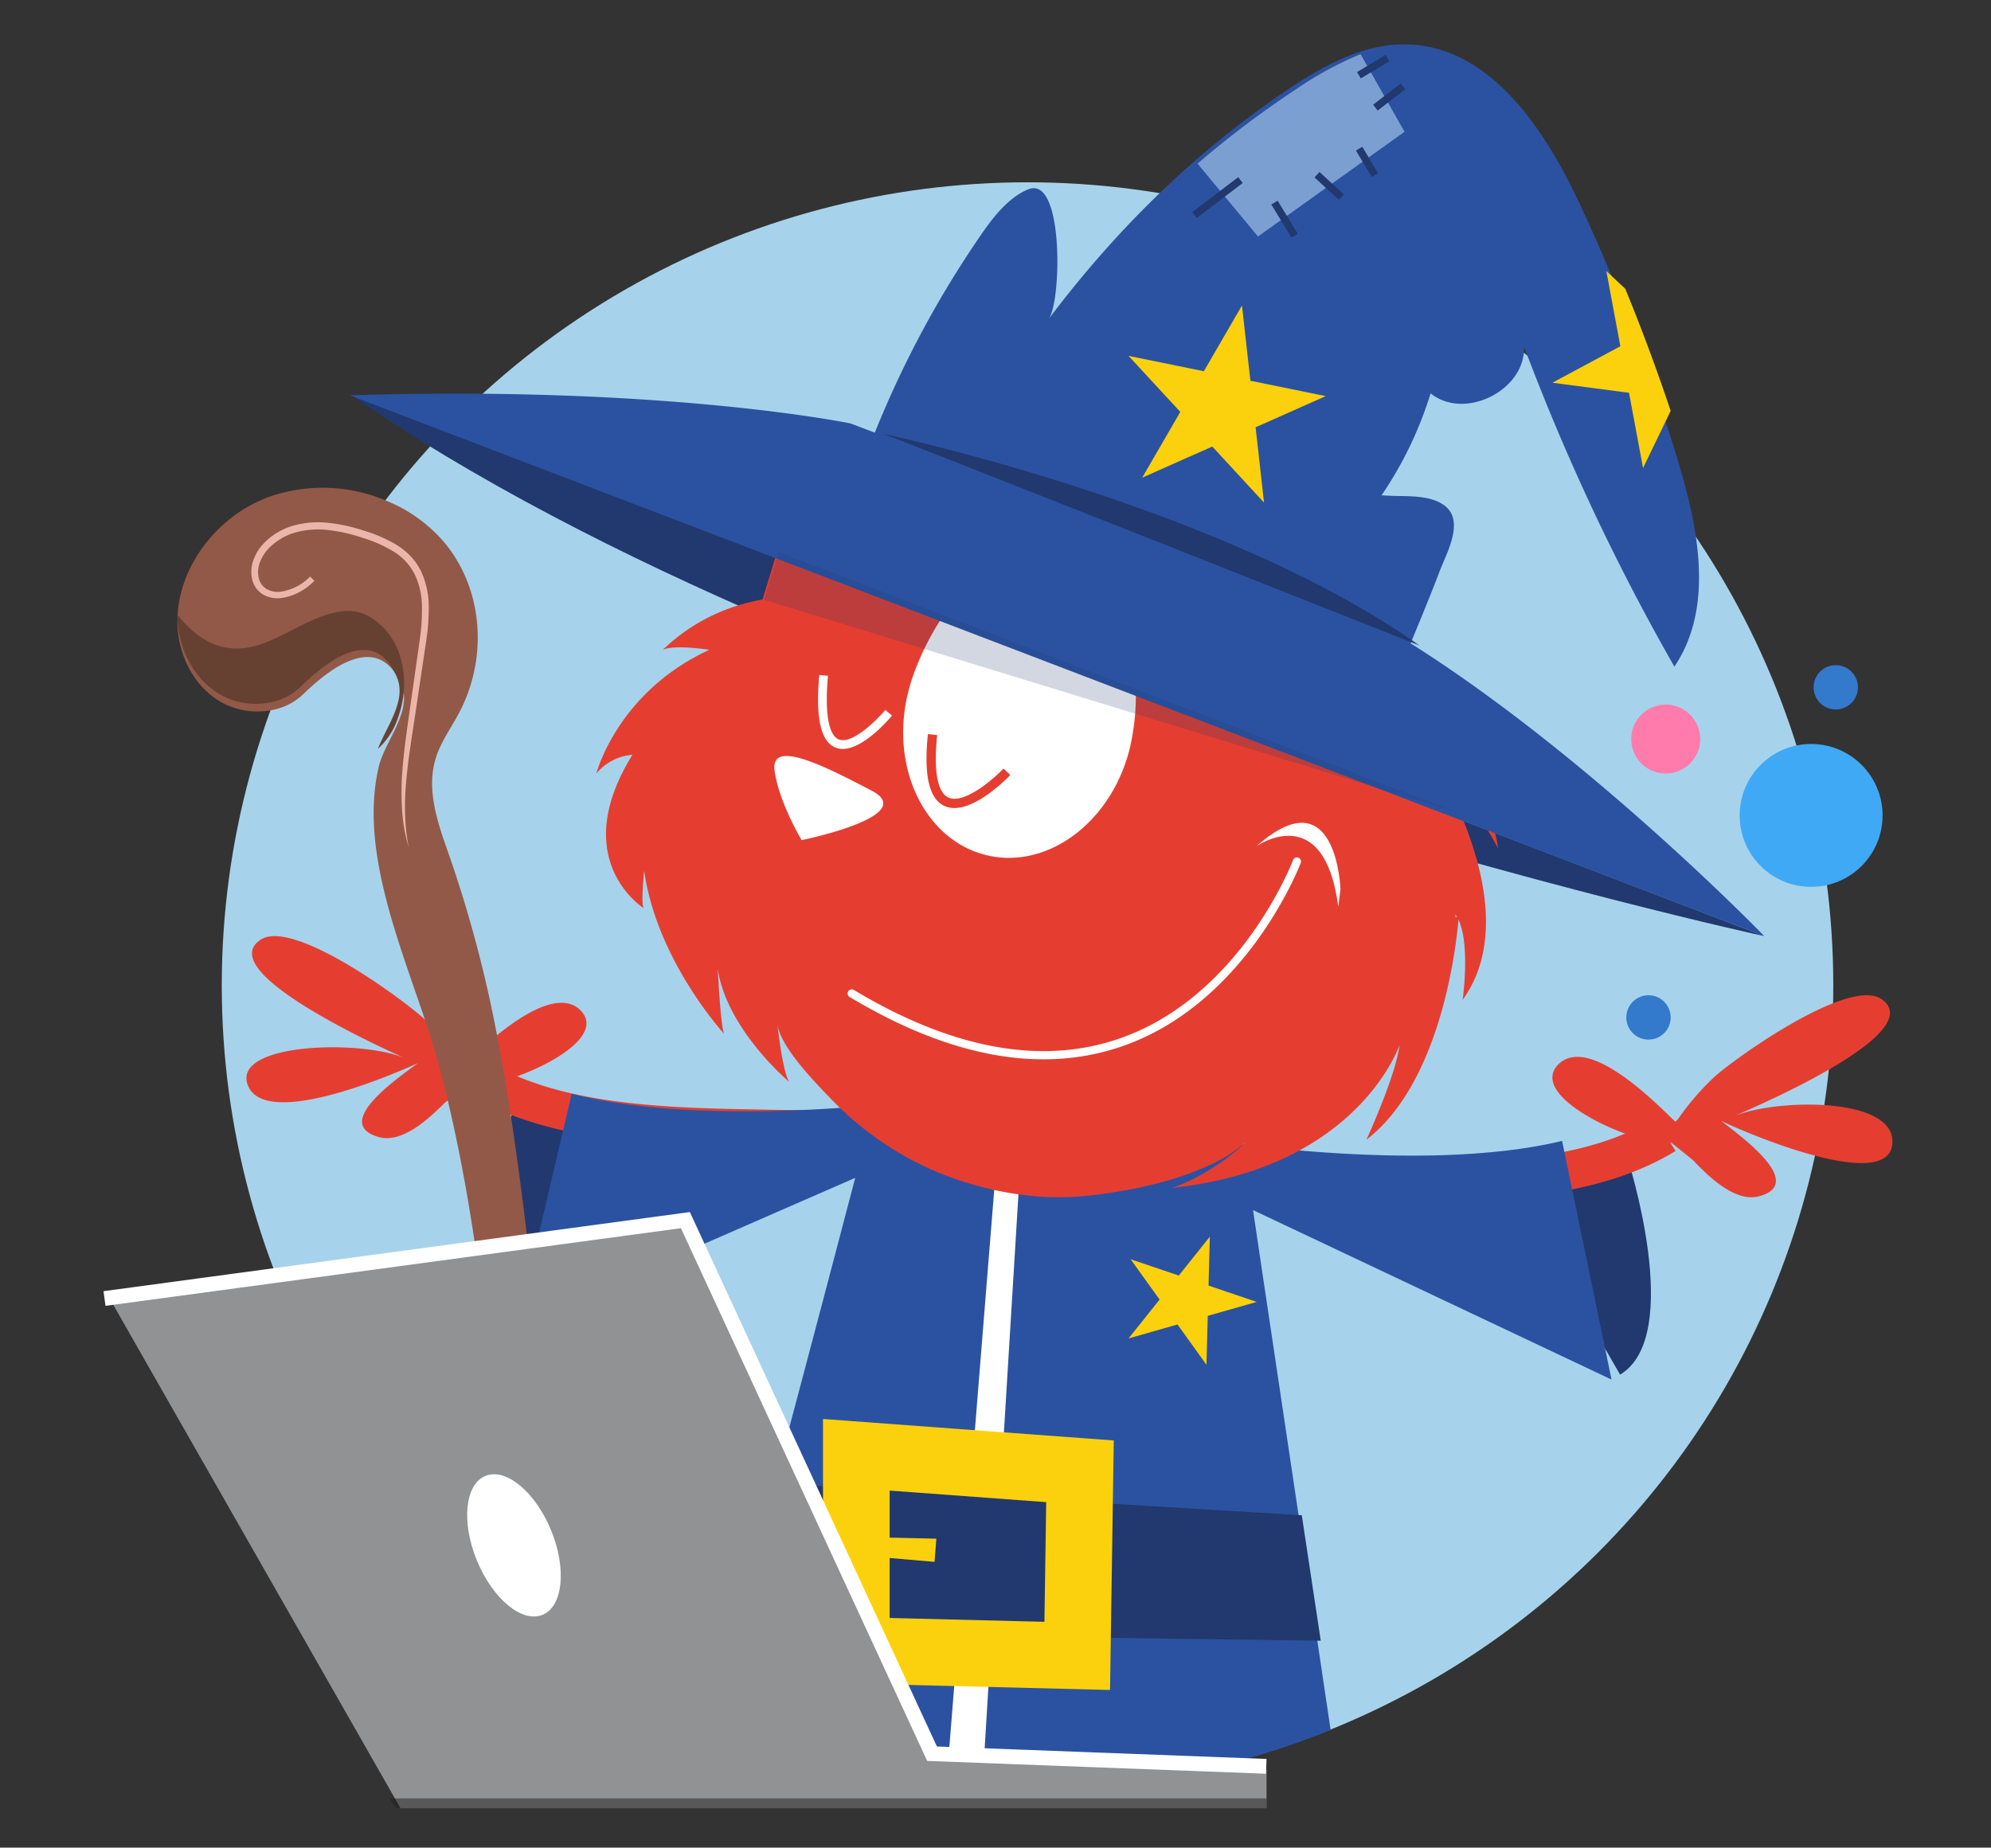 <svg width="404" height="375" xmlns="http://www.w3.org/2000/svg"><rect width="100%" height="100%" fill="#333333" stroke="none"/><g transform="translate(21 9)" fill="none"><ellipse fill="#A6D3EB" cx="187.5" cy="191" rx="163.5" ry="163"/><path d="M179.59 213v141l-.795-.036a171.423 171.423 0 0 1-8.795-.68V213.001h9.59zm29.41 0v139.848c-3.16.4-6.353.712-9.58.934V213H209z" fill="#29A5DE"/><path d="M309.227 226s11.672 36.13-1.49 44l-15.493-26.908-.244-13.877L309.227 226z" fill="#21396E"/><path d="M225.175 232.379c11.368 2.624 24.062 2.621 34.275 2.619l2.222.001c20.373.026 41.581-.756 57.328-10.396L314.778 218c-13.956 8.544-33.882 9.235-53.096 9.211h-2.234c-14.491.002-34.337.005-45.908-7.857L209 225.75a47.798 47.798 0 0 0 16.175 6.628z" fill="#E53E31"/><path d="M318.142 222.917c-6.228 1.07-30.578-9.419-22.527-16.267 6.36-5.054 19.194 8.023 23.347 12.033l.565-.598a52.353 52.353 0 0 1 7.429-8.59c4.417-3.96 27.972-20.74 34.126-15.486 8.622 6.726-24.72 21.14-30.104 23.48 8.827-3.584 32.994-3.88 31.992 5.758-.978 9.54-27.715-1.398-34.747-4.762 3.78 2.964 17.339 12.63 7.794 15.293-4.946 1.394-10.41-4.111-13.503-7.324l-4.372-3.537z" fill="#E53E31"/><path d="M295.97 222.56L306 271l-82.199-38.868L222 222s44.836 7.602 73.97.56z" fill="#2B52A1"/><path d="M83.233 216s-12.14 35.882.56 44l15.687-26.592.52-13.863L83.233 216z" fill="#21396E"/><path d="M166.687 221.952c-11.425 2.375-24.121 2.127-34.337 1.927l-2.222-.042c-20.379-.37-41.575-1.553-57.128-11.39L77.359 206c13.783 8.719 33.7 9.788 52.918 10.136l2.234.042c14.494.283 34.345.671 46.078-6.88l4.411 6.414a48.19 48.19 0 0 1-16.314 6.24z" fill="#E53E31"/><path d="M73.727 211.366c6.173 1.182 30.599-8.703 22.726-15.632-6.225-5.124-19.248 7.548-23.458 11.43l-.549-.602a51.856 51.856 0 0 0-7.22-8.64c-4.315-4.002-27.41-21.061-33.634-15.988-8.708 6.477 24.167 21.39 29.477 23.81-8.71-3.718-34.154-3.104-31.932 5.056 2.708 9.494 27.591-.83 34.652-4.016-3.818 2.855-17.495 12.14-8.054 14.963 4.89 1.476 10.435-3.857 13.573-6.972l4.42-3.41z" fill="#E53E31"/><path d="M94.997 213L84 260l82.996-36.259 2.004-9.835s-45.001 6.527-74.003-.906z" fill="#2B52A1"/><path d="M249 342.09a160.43 160.43 0 0 1-40.12 10.568c-3.081.402-6.196.716-9.343.94-3.81.268-7.657.402-11.54.402-2.621 0-5.223-.061-7.804-.183l-.776-.036a162.388 162.388 0 0 1-7.512-.574 160.518 160.518 0 0 1-28.287-5.369c-.346-.107-.694-.21-1.044-.305A160.65 160.65 0 0 1 123 340.406c1.59-5.697 3.164-11.4 4.72-17.107 2.762-10.146 5.5-20.299 8.216-30.458 5.728-21.439 11.76-44.33 16.674-63.061.424-1.586.826-3.149 1.226-4.674.364-1.366.704-2.684 1.044-3.99.376-1.428.74-2.831 1.104-4.185.182-.72.364-1.428.546-2.123 1.273-4.858 2.403-9.152 3.349-12.764v-.012c.304-1.16.583-2.245.849-3.246.146-.574.291-1.123.414-1.647 1.2-4.552 1.868-7.139 1.868-7.139l55.13 6.162h.013l2.378.269h.012l6.833.769 1.067 7.138 2.913 19.524.011.049.85 5.71.122.806.315 2.135 1.335 8.944.485 3.283 8.155 54.605 3.81 25.516L249 342.09z" fill="#2B52A1"/><path d="M186 227.705l-.436 7.209-3.351 54.875-.39 6.382-1.711 28.18-.201 3.318-.85 13.883-.755 12.448c-2.455-.133-4.89-.324-7.306-.571l2.09-25.93.259-3.234 2.301-28.483.52-6.455 2.89-35.947 1.559-19.293.567-7.087 4.814.705z" fill="#FFF"/><path fill="#21396E" d="M243.149 298.539L135.304 292 127 322.392 247 324z"/><path d="M204.242 334L146 332.547V279l59 4.36-.758 50.64zm-44.72-14.615l31.404.783.363-24.288-31.767-2.348v25.853z" fill="#FBD10D"/><path d="M337 181S149.093 140.062 50 71l287 110z" fill="#21396E"/><path d="M170.484 95.382A20.538 20.538 0 0 0 181.55 88a132.824 132.824 0 0 1 16.531 10.287 15.742 15.742 0 0 0 8.256 3.03l1.764 1.469 4.49-1.884a16.775 16.775 0 0 0 7.619 8.432c8.64 9.08 19.039 16.045 30.222 22.166A21.824 21.824 0 0 0 261 134.202l-1.415 7.301-11.487 54.582L202.92 214l-40.778-8.335-31.18-38.092L126 131.722l21.302-34.058c7.566 4.039 16.555 2.794 23.183-2.282z" fill="#FFF"/><path d="M130.709 92.544s.517-1.617 3.854-3.759a296.35 296.35 0 0 0 4.185 2.528l-8.04 1.231zm144.69 63.71l-.013-.012a83.542 83.542 0 0 0-6.422-12.269c3.564 2.478 8.088 9.242 11.031 14.039v.013c1.04 1.699 2.04 3.42 3.005 5.163a29.553 29.553 0 0 0-.985-4.382v-.013c-3.454-11.45-13.197-22.035-16.846-25.71-1.208.221-2.433.331-3.66.33a21.714 21.714 0 0 1-10.546-2.71c-11.153-6.152-21.528-13.147-30.151-22.266a11.876 11.876 0 0 1-.864-.477c-.133-.072-.255-.159-.388-.243-.207-.122-.402-.269-.597-.404-.06-.036-.11-.085-.17-.121-.037-.025-.073-.061-.11-.086-.206-.159-.4-.305-.596-.477a10.07 10.07 0 0 1-.4-.34c-.122-.111-.256-.22-.378-.343l-.036-.036a14.945 14.945 0 0 1-.96-1.001c-.05-.074-.123-.147-.184-.232-.242-.28-.486-.586-.718-.891-.194-.281-.4-.55-.571-.843a.368.368 0 0 1-.061-.086c-.097-.146-.194-.293-.292-.452-.085-.145-.182-.304-.267-.463-.158-.256-.304-.537-.45-.805a26.224 26.224 0 0 1-.56-1.172c-.024-.05-.036-.098-.061-.147a19.537 19.537 0 0 1-6.166.574.012.012 0 0 1-.012-.012 14.072 14.072 0 0 1-2.153-.306 11.16 11.16 0 0 1-1.058-.256c-.355-.095-.704-.21-1.046-.341a14.505 14.505 0 0 1-1.01-.404c-.011 0-.011-.012-.025-.012a15.26 15.26 0 0 1-.911-.44 5.317 5.317 0 0 1-.365-.195c-.244-.134-.475-.28-.717-.427a22.08 22.08 0 0 1-.961-.659 135.7 135.7 0 0 0-2.165-1.562c-.012-.013-.025-.013-.037-.025a29.286 29.286 0 0 0-1.265-.88c-.012-.011-.024-.011-.037-.024-.632-.452-1.289-.879-1.933-1.306-.377-.244-.766-.5-1.156-.757-.096-.073-.207-.134-.316-.207-.17-.098-.34-.208-.499-.305a46.657 46.657 0 0 0-1.654-1.026c-.62-.378-1.24-.757-1.873-1.123a115.268 115.268 0 0 0-3.792-2.164.012.012 0 0 1-.003-.01 241.28 241.28 0 0 0-1.763-.951c-.05.068-.102.133-.159.195-.395.5-.812.98-1.252 1.44-.17.184-.34.367-.523.538-.328.33-.669.647-1.022.952-.364.33-.754.635-1.143.928-.012 0-.012.012-.025.012-.158.122-.316.233-.486.354-.158.11-.316.22-.486.342h-.012c-.363.255-.74.487-1.132.696-.317.194-.646.37-.984.525a.012.012 0 0 1-.013.012c-.133.074-.28.134-.425.207a.365.365 0 0 0-.098.049c-.255.11-.535.232-.803.342-.23.102-.465.192-.705.268-.231.098-.475.172-.706.245-.352.122-.705.22-1.07.318-.28.22-.571.427-.876.634-.28.207-.584.403-.876.586-.011.012-.035.025-.048.037a.492.492 0 0 1-.11.06c-.254.16-.51.318-.777.465-.232.134-.475.268-.718.39-.353.184-.717.367-1.083.526l-.474.219c-.159.061-.316.134-.475.195-.194.085-.389.16-.584.232l-.108.037c-.11.037-.232.085-.354.122-.332.123-.669.233-1.01.33-.01 0-.035.012-.048.012-.207.06-.413.122-.62.17-.292.086-.584.147-.876.208a7.149 7.149 0 0 1-.888.17c-.292.064-.589.11-.887.135-.353.049-.706.086-1.059.11a7.355 7.355 0 0 1-.742.037c-1.12.063-2.244.022-3.356-.122a10.405 10.405 0 0 1-1.216-.183c-.41-.061-.817-.147-1.217-.257-.408-.09-.81-.205-1.204-.341a8.458 8.458 0 0 1-1.18-.415 16.748 16.748 0 0 1-2.348-1.063c-.207-.1-.41-.21-.608-.329-2.456-1.44-4.925-2.857-7.382-4.298l-3.308 10.767-.013.013-3.016 9.803c-.986.173-1.964.389-2.931.647h-.012a38.14 38.14 0 0 0-17.307 9.583c2.285-1.16 9.45-.013 9.45-.013C104.233 131.497 100 148.014 100 148.014a10.498 10.498 0 0 1 7.334-3.82c-13.27 21.374 2.262 31.105 2.262 31.105-.584-1.27.122-7.582.122-7.582 2.53 18.202 16.189 33.072 16.189 33.072-.743-2.21-1.265-13.174-1.265-13.174 1.727 11.94 13.78 22.365 14.534 23-1.143-1.513-2.08-8.716-2.408-11.5.96 4.81 7.638 11.549 10.606 14.674.303.318.608.635.936.952a40.038 40.038 0 0 0 1.934 1.867 58.115 58.115 0 0 0 4.476 3.81 61.836 61.836 0 0 0 4.877 3.43c.62.403 1.265.794 1.91 1.172.207.134.414.256.632.379a61.043 61.043 0 0 0 8.575 4.089 67.305 67.305 0 0 0 9.377 2.88 51.58 51.58 0 0 0 1.606.355 66.18 66.18 0 0 0 5.097.83c4.066.521 8.178.587 12.258.195.146-.012.28-.025.426-.036 2.81-.305 6.02-.757 9.366-1.404 1.873-.378 3.783-.818 5.692-1.318 3.2-.837 6.328-1.931 9.353-3.272a31.485 31.485 0 0 0 7.48-4.553c.182-.136.357-.283.523-.44-.17.171-.34.342-.51.488a45.003 45.003 0 0 1-5.486 4.261l-.146.109c-.34.22-.67.428-.998.635a39.564 39.564 0 0 1-7.833 3.87 83.712 83.712 0 0 0 8.782-1.416c.888-.192 1.771-.4 2.651-.622a71.198 71.198 0 0 0 2.7-.757c.402-.123.791-.245 1.18-.366 24.034-7.703 30.371-24.758 30.748-25.82-.73 6.201-6.714 19.203-6.714 19.203 15.52-11.902 18.342-40.615 18.67-44.667 2.444 5.09.851 16.296.851 16.296 6.154-8.52 5.437-19.41 2.761-28.846a73.273 73.273 0 0 0-3.15-8.838zm-80.688-55.96c9.487 2.319 14.522 17.005 14.753 30.556v.013a47.26 47.26 0 0 1-1.18 11.865c-.048.195-.097.378-.146.574-3.843 14.771-16.736 24.256-29.02 21.254-12.43-3.04-19.557-17.738-15.896-32.84.36-1.468.802-2.915 1.325-4.333a55.516 55.516 0 0 1 5.935-11.536c6.557-9.827 16.031-17.555 24.229-15.553zm-38.811 51.2c9.743 5.126-14.231 10.022-14.231 10.022s-4.621-7.654-5.497-14.125c-.876-6.47 9.985-1.013 19.728 4.102zm118.391 25.61c.013-.329.013-.512.013-.512.127.173.244.352.352.538a2.862 2.862 0 0 0-.365-.025z" fill="#E53E31"/><path d="M202.653 204.558c-15.278 3.815-32.498.053-51.26-11.213a.83.83 0 0 1-.274-1.135.834.834 0 0 1 1.133-.29c20.044 12.035 38.218 15.341 54.017 9.824 24.58-8.584 35.014-35.926 35.116-36.202a.834.834 0 0 1 1.563.58c-.105.282-10.817 28.354-36.128 37.191a47.32 47.32 0 0 1-4.167 1.245z" fill="#FFF"/><path d="M251 171.478s-.749-23.169-17-8.753c0 0 13.69-9.581 16.55 12.275l.45-3.522z" fill="#FFF"/><path d="M172.662 155a4.777 4.777 0 0 1-2.024-.425c-3.12-1.442-4.216-6.21-3.354-14.575l1.881.194c-.944 9.165.712 11.945 2.267 12.664 3.174 1.468 9.163-3.739 11.201-5.87l1.367 1.309c-.736.77-6.569 6.703-11.338 6.703z" fill="#E53E31"/><path d="M149.996 143a3.892 3.892 0 0 1-1.518-.295c-2.951-1.236-4.009-6.046-3.232-14.705l1.76.161c-.902 10.062.96 12.401 2.15 12.9 2.742 1.152 7.898-4.055 9.49-5.967l1.354 1.144c-.635.763-5.763 6.762-10.004 6.762z" fill="#FFF"/><path d="M265.236 121.577c1.927-4.714 4.022-9.713 5.863-14.577 1.412-3.733 5.335-10.494.776-13.563-3.44-2.316-8.612-1.512-12.529-1.925a77.057 77.057 0 0 0 9.938-20.675c6.916 5.582 19.33-.647 18.952-9.51a449.847 449.847 0 0 0 30.516 64.973c8.016-11.86 4.95-27.743.826-41.44a389.232 389.232 0 0 0-20.073-52.566C292.43 17.156 281.35.483 264.603.01c-8.904-.25-17.17 4.366-24.55 9.34-18.777 12.654-34.68 28.365-48.26 46.391 2.613-3.469 3.11-29.161-4.096-26.332-3.838 1.507-6.974 5.417-9.239 8.674a206.427 206.427 0 0 0-21.944 40.725l-4.936-1.869s-37.5-7.75-101.578-5.7c0 0 260.709 99.741 287 109.761 0 0-35.14-36.305-71.764-59.423z" fill="#2B52A1"/><path fill="#FBD10D" d="M231.013 53L232.722 68.279 248 71.398 233.778 77.721 235.487 93 224.988 81.629 210.766 87.952 218.5 74.602 208 63.231 223.279 66.35z"/><path d="M309.55 70.721L312.395 86 318 74.39a398.34 398.34 0 0 0-9.204-24.768L304.949 46l2.843 15.278-13.792 7.4 15.55 2.043z" fill="#FBD10D"/><path d="M234.26 39L264 17.744 255.072 2a70.076 70.076 0 0 0-12.848 6.955A197.579 197.579 0 0 0 222 24.21L234.26 39z" fill="#7C9FD2"/><path fill="#21396E" transform="rotate(-37.282 226.045 31.093)" d="M220.192 30.34L231.897 30.348 231.898 31.847 220.193 31.839z"/><path fill="#21396E" transform="rotate(-31.313 239.653 35.477)" d="M238.9 31.539L240.401 31.54 240.406 39.415 238.905 39.414z"/><path fill="#21396E" transform="rotate(-47.325 248.705 28.73)" d="M247.953 25.372L249.453 25.373 249.457 32.089 247.958 32.088z"/><path fill="#21396E" transform="rotate(-30.8 256.388 23.856)" d="M255.636 20.731L257.136 20.732 257.139 26.98 255.639 26.979z"/><path fill="#21396E" transform="rotate(-37.681 260.888 10.681)" d="M257.347 9.929L264.428 9.934 264.429 11.433 257.348 11.428z"/><path fill="#21396E" transform="rotate(-30.991 257.653 4.524)" d="M254.255 3.772L261.05 3.777 261.051 5.275 254.256 5.271z"/><path d="M158 79.003S226.607 93.393 267 122c0 0-109.397-43.38-109-42.997z" fill="#21396E"/><path fill="#FBD10D" d="M224.49 242L224.229 251.931 234 255.238 224.069 258.069 223.808 268 217.931 259.819 208 262.65 214.299 254.763 208.422 246.582 218.192 249.888z"/><path fill="#FBD10D" d="M155.736 303L169 303.294 168.632 308 155 306.824z"/><path d="M100 328a160.872 160.872 0 0 1-14.744-10.656c-5.91-33.583-7.323-68.554-15.134-101.87a232.004 232.004 0 0 0-2.278-9.014 129.095 129.095 0 0 0-1.851-6.155c-5.483-16.956-14.208-36.649-10.114-53.776.155-.643.36-1.273.61-1.885l.036-.074c.073-.218.17-.425.268-.644.585-1.362 1.329-2.761 2.023-4.184.134-.267.256-.523.378-.779.434-.892.813-1.81 1.133-2.75.085-.242.17-.497.231-.74a1.01 1.01 0 0 0 .074-.256c.073-.244.121-.486.17-.73.012-.025.012-.037 0-.048.05-.208.082-.42.097-.633a7.159 7.159 0 0 0-.474-3.892c-1.755-4.076-4.216-5.56-6.885-5.56-4.569 0-9.76 4.38-13.123 7.64a12.12 12.12 0 0 1-5.544 2.968c-3.422.84-7.03.47-10.21-1.046-4.948-2.446-8.09-7.335-9.2-12.469-.156-.71-.27-1.429-.341-2.152-.075-.7-.115-1.403-.12-2.107l-.002-.036v-.01c-.062-10.674 7.805-21.419 18.764-25.361a33.109 33.109 0 0 1 24.126 1.058 30.365 30.365 0 0 1 11.258 8.246c7.993 9.573 8.883 23.634 2.925 34.753-1.548 2.894-3.522 5.63-4.545 8.709-2.254 6.787.451 13.89 2.778 20.52a256.696 256.696 0 0 1 9.772 37.257 317.27 317.27 0 0 1 1.255 6.934c.134.766.267 1.52.39 2.286.39 2.372.764 4.752 1.12 7.14.074.426.135.851.196 1.277 1.523 10.267 2.766 20.605 3.972 30.957.182 1.545.365 3.09.536 4.635.134 1.07.256 2.14.39 3.211 2.717 23.075 5.678 46.125 11.843 68.47l.22.766z" fill="#925948"/><path d="M59.528 128.427c2.026 4.732-2.034 9.897-3.861 14.573a14.848 14.848 0 0 0 4.13-6.428c2.437-6.83 1.294-15.152-4.562-19.574a9.674 9.674 0 0 0-3.834-1.835 10.7 10.7 0 0 0-4.353.132c-7.34 1.563-13.545 7.852-20.987 7.288-4.645-.354-8.183-3.25-11.061-6.797.002 1.434.153 2.864.449 4.267 1.091 5.079 4.17 9.915 9.022 12.332 4.853 2.418 11.541 1.907 15.443-1.906h.001c5.216-5.098 14.925-12.995 19.613-2.053z" fill="#664132"/><path d="M42.8 108.871a12.346 12.346 0 0 1-2.942 2.235 10.442 10.442 0 0 1-3.515 1.228 5.934 5.934 0 0 1-3.825-.595l-.435-.266c-.136-.102-.262-.217-.391-.327a4.005 4.005 0 0 1-.697-.746 5.149 5.149 0 0 1-.83-1.833 6.924 6.924 0 0 1 .243-3.846 9.562 9.562 0 0 1 1.932-3.246 13.494 13.494 0 0 1 6.27-3.817 18.951 18.951 0 0 1 7.254-.517c2.378.287 4.722.812 6.996 1.567a29.268 29.268 0 0 1 6.602 2.874c1.05.65 2.015 1.429 2.873 2.318a12.258 12.258 0 0 1 2.108 3.067 17.001 17.001 0 0 1 1.556 7.114 44.334 44.334 0 0 1-.532 7.124l-2.08 13.93c-.68 4.647-1.483 9.264-1.914 13.91a54.712 54.712 0 0 0-.274 6.984A40.54 40.54 0 0 0 61.93 163a34.297 34.297 0 0 1-1.296-6.94 55.458 55.458 0 0 1-.085-7.083c.257-4.72.967-9.378 1.618-14.02l1.983-13.933c.343-2.285.5-4.594.472-6.904a15.618 15.618 0 0 0-1.457-6.522 11.502 11.502 0 0 0-4.483-4.768 27.868 27.868 0 0 0-6.267-2.727 34.432 34.432 0 0 0-6.707-1.514 17.525 17.525 0 0 0-6.694.46 12.24 12.24 0 0 0-5.613 3.384 8.153 8.153 0 0 0-1.676 2.74 5.553 5.553 0 0 0-.238 3.083 3.8 3.8 0 0 0 .593 1.359c.14.201.308.382.498.539.093.08.182.167.279.242l.314.194c.917.487 1.97.652 2.992.47a10.57 10.57 0 0 0 5.76-3.03l.875.841z" fill="#EBB6A9"/><path fill="#909294" d="M236 350.208L236 358 60.265 358 1 254.104 118.5 238 168.392 347.611z"/><path fill="#FFF" d="M235.884 351L167.135 348.398 117.167 240.275 0.407 256.036 0 253.061 118.98 237 169.109 345.469 236 348z"/><path fill="#211E1F" opacity=".5" d="M58 356L236 356 236 358 59.441 358z"/><ellipse fill="#FFF" transform="rotate(-22.391 83.293 304.653)" cx="83.293" cy="304.653" rx="8.129" ry="15.242"/><circle fill="#FF7BAC" cx="317" cy="141" r="7"/><circle fill="#3FA9F5" cx="346.5" cy="156.5" r="14.5"/><circle fill="#3379CC" cx="313.5" cy="197.5" r="4.5"/><circle fill="#3379CC" cx="351.5" cy="130.5" r="4.5"/><path fill="#21396E" opacity=".2" d="M134 112.734L275 156 137.002 103z"/></g></svg>